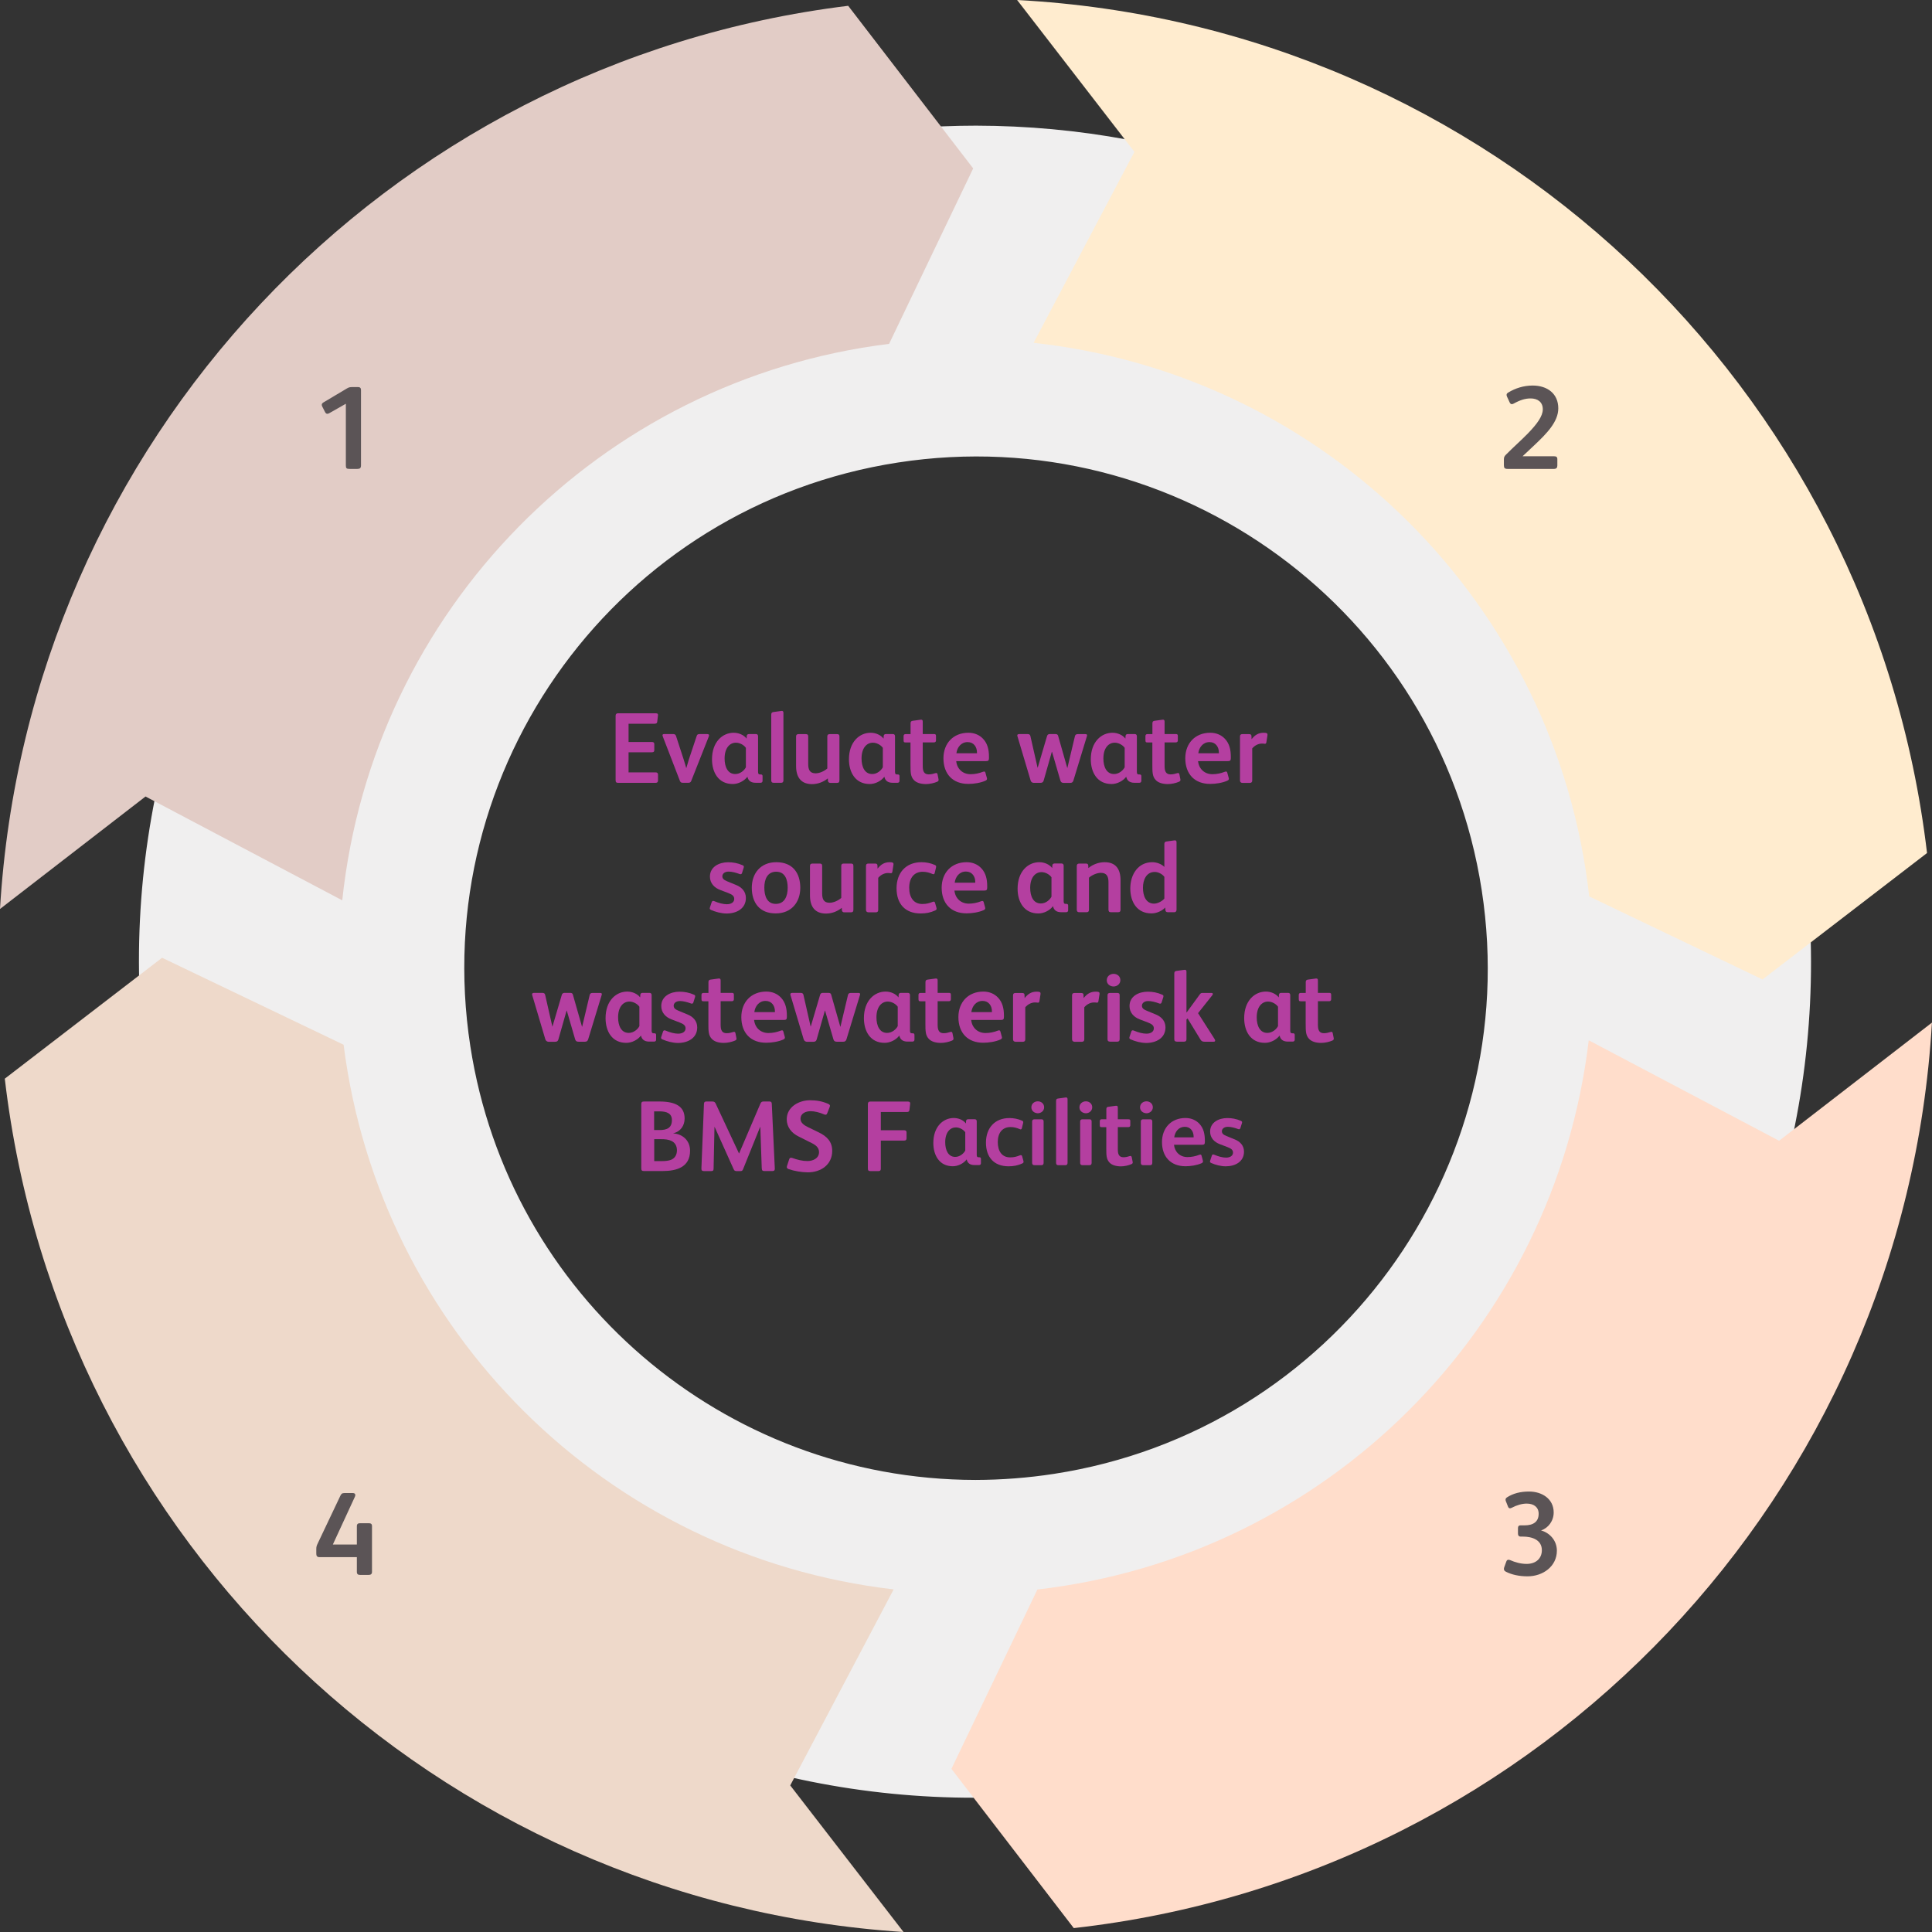 <?xml version="1.0" encoding="utf-8"?>
<!-- Generator: Adobe Illustrator 25.3.1, SVG Export Plug-In . SVG Version: 6.00 Build 0)  -->
<svg version="1.1" id="Layer_1" xmlns="http://www.w3.org/2000/svg" xmlns:xlink="http://www.w3.org/1999/xlink" x="0px" y="0px"
	 width="326.73px" height="326.73px" viewBox="0 0 326.73 326.73" enable-background="new 0 0 326.73 326.73" xml:space="preserve">
<rect x="0" y="0" width="326.73" height="326.73" fill="#333333" stroke="none"/>
<g>
	<defs>
		<path id="SVGID_1_" d="M143.33,22.93C66.17,34.83,13.27,107.04,25.17,184.2l0,0c11.91,77.16,84.11,130.06,161.27,118.15l0,0
			c77.16-11.91,130.06-84.11,118.16-161.27l0,0C293.96,72.21,234.74,21.36,165.06,21.25l0,0C157.79,21.26,150.52,21.81,143.33,22.93
			 M79.54,176.93c-7.29-47.23,25.09-91.43,72.32-98.71l0,0c47.23-7.29,91.43,25.09,98.72,72.32c0,0,0,0,0,0l0,0
			c7.29,47.23-25.09,91.43-72.32,98.71c0,0,0,0,0,0l0,0c-4.4,0.68-8.85,1.02-13.3,1.03l0,0C122.3,250.22,86.04,219.09,79.54,176.93"
			/>
	</defs>
	<clipPath id="SVGID_2_">
		<use xlink:href="#SVGID_1_"  overflow="visible"/>
	</clipPath>
	<path id="Path_3244" clip-path="url(#SVGID_2_)" fill="#F0EFEF" d="M13.27,11.02H316.5v303.24H13.27V11.02z"/>
</g>
<g>
	<defs>
		<path id="SVGID_3_" d="M0,153.72l24.61-19.02l33.27,17.56c5.2-49.05,43.53-88.05,92.48-94.11l0,0l14.22-29.67L143.44,0.98
			C65.03,10.61,4.69,74.86,0,153.72"/>
	</defs>
	<clipPath id="SVGID_4_">
		<use xlink:href="#SVGID_3_"  overflow="visible"/>
	</clipPath>
	<path id="Path_3246" clip-path="url(#SVGID_4_)" fill="#E2CCC6" d="M0,0.98h164.58v152.75H0V0.98z"/>
</g>
<g>
	<defs>
		<path id="SVGID_5_" d="M191.85,25.68l-17.05,32.3c49.37,5.37,88.41,44.27,93.96,93.62l0,0l29.31,14.04l27.82-21.38
			C316.55,65.13,251.58,4.22,172.01,0l0,0L191.85,25.68z"/>
	</defs>
	<clipPath id="SVGID_6_">
		<use xlink:href="#SVGID_5_"  overflow="visible"/>
	</clipPath>
	<path id="Path_3248" clip-path="url(#SVGID_6_)" fill="#FFECCF" d="M172.01,0h153.88v165.65H172.01V0z"/>
</g>
<g>
	<defs>
		<path id="SVGID_7_" d="M0.81,182.42c9.19,78.49,73.13,139.2,151.99,144.31l0,0l-19.16-24.79l17.49-33.15
			c-48.51-5.64-86.9-43.66-93.02-92.11l0,0l-30.7-14.71L0.81,182.42z"/>
	</defs>
	<clipPath id="SVGID_8_">
		<use xlink:href="#SVGID_7_"  overflow="visible"/>
	</clipPath>
	<path id="Path_3250" clip-path="url(#SVGID_8_)" fill="#EED9CA" d="M0.81,161.97H152.8v164.76H0.81V161.97z"/>
</g>
<g>
	<defs>
		<path id="SVGID_9_" d="M300.87,192.92l-32.19-16.99c-5.81,48.82-44.4,87.26-93.24,92.88l0,0l-14.54,30.33l20.69,26.93
			c79.21-8.9,140.49-73.56,145.13-153.13l0,0L300.87,192.92z"/>
	</defs>
	<clipPath id="SVGID_10_">
		<use xlink:href="#SVGID_9_"  overflow="visible"/>
	</clipPath>
	<path id="Path_3252" clip-path="url(#SVGID_10_)" fill="#FFDDCB" d="M160.9,172.94h165.83v153.13H160.9V172.94z"/>
</g>
<g enable-background="new    ">
	<path fill="#B43FA0" d="M104.11,131.93v-10.88c0-0.27,0.12-0.42,0.39-0.42h6.41c0.34,0,0.39,0.15,0.36,0.39l-0.12,1.02
		c-0.03,0.31-0.22,0.36-0.58,0.36h-4.27v3.08h3.94c0.32,0,0.41,0.14,0.41,0.37v1c0,0.24-0.08,0.37-0.41,0.37h-3.94v3.4h4.56
		c0.29,0,0.42,0.12,0.42,0.39v0.97c0,0.27-0.12,0.41-0.41,0.41h-6.31C104.23,132.39,104.11,132.3,104.11,131.93z"/>
	<path fill="#B43FA0" d="M114.99,132.08l-2.92-7.58c-0.08-0.22-0.02-0.36,0.27-0.36h1.5c0.29,0,0.42,0.12,0.49,0.34l1.29,3.96
		c0.17,0.51,0.32,1.07,0.43,1.44h0.02c0.09-0.32,0.26-0.92,0.41-1.39l1.33-3.99c0.08-0.29,0.22-0.36,0.53-0.36h1.22
		c0.34,0,0.41,0.14,0.31,0.41l-2.97,7.51c-0.1,0.25-0.24,0.32-0.49,0.32h-0.88C115.25,132.39,115.08,132.32,114.99,132.08z"/>
	<path fill="#B43FA0" d="M120.41,128.41c0-2.94,1.77-4.49,3.67-4.49c0.9,0,1.75,0.41,2.18,0.99l0.03-0.46
		c0.02-0.19,0.15-0.31,0.36-0.31h1.19c0.22,0,0.36,0.12,0.36,0.37v6c0,0.31,0.07,0.46,0.31,0.46h0.14c0.2,0,0.31,0.07,0.31,0.29v0.8
		c0,0.2-0.14,0.32-0.34,0.32h-0.82c-0.88,0-1.27-0.42-1.39-1h-0.03c-0.51,0.68-1.5,1.21-2.46,1.21
		C121.5,132.59,120.41,130.62,120.41,128.41z M126.14,129.75v-3.28c-0.34-0.49-1.04-0.87-1.68-0.87c-1.04,0-1.92,0.88-1.92,2.67
		c0,1.43,0.54,2.63,1.8,2.63C125.17,130.91,125.89,130.28,126.14,129.75z"/>
	<path fill="#B43FA0" d="M130.43,131.98v-11.1c0-0.27,0.07-0.42,0.34-0.46l1.38-0.19c0.19-0.02,0.34,0.03,0.34,0.31v11.42
		c0,0.29-0.14,0.42-0.37,0.42h-1.29C130.58,132.39,130.43,132.27,130.43,131.98z"/>
	<path fill="#B43FA0" d="M134.63,129.55v-5.01c0-0.29,0.17-0.39,0.44-0.39h1.19c0.27,0,0.42,0.08,0.42,0.39v4.66
		c0,0.93,0.24,1.58,1.26,1.58c0.65,0,1.46-0.36,1.97-0.82v-5.42c0-0.29,0.15-0.39,0.42-0.39h1.21c0.27,0,0.42,0.08,0.42,0.39v7.38
		c0,0.36-0.1,0.48-0.44,0.48h-1.09c-0.22,0-0.39-0.12-0.41-0.34l-0.02-0.42c-0.78,0.63-1.72,0.97-2.7,0.97
		C135.41,132.59,134.63,131.38,134.63,129.55z"/>
	<path fill="#B43FA0" d="M143.57,128.41c0-2.94,1.77-4.49,3.67-4.49c0.9,0,1.75,0.41,2.18,0.99l0.03-0.46
		c0.02-0.19,0.15-0.31,0.36-0.31H151c0.22,0,0.36,0.12,0.36,0.37v6c0,0.31,0.07,0.46,0.31,0.46h0.14c0.2,0,0.31,0.07,0.31,0.29v0.8
		c0,0.2-0.14,0.32-0.34,0.32h-0.82c-0.88,0-1.27-0.42-1.39-1h-0.03c-0.51,0.68-1.5,1.21-2.46,1.21
		C144.66,132.59,143.57,130.62,143.57,128.41z M149.3,129.75v-3.28c-0.34-0.49-1.04-0.87-1.68-0.87c-1.04,0-1.92,0.88-1.92,2.67
		c0,1.43,0.54,2.63,1.8,2.63C148.33,130.91,149.04,130.28,149.3,129.75z"/>
	<path fill="#B43FA0" d="M154.52,131.88c-0.53-0.59-0.54-1.29-0.54-2.53v-3.79h-0.8c-0.32,0-0.37-0.07-0.37-0.42v-0.65
		c0-0.2,0.1-0.34,0.31-0.34h0.87v-1.79c0-0.27,0.07-0.42,0.34-0.46l1.38-0.19c0.19-0.02,0.34,0.03,0.34,0.31v2.12h1.92
		c0.2,0,0.32,0.07,0.32,0.29v0.8c0,0.2-0.14,0.32-0.34,0.32h-1.9v3.89c0,0.51,0.03,0.88,0.22,1.16c0.15,0.22,0.39,0.36,0.8,0.36
		c0.42,0,0.78-0.1,1.09-0.2c0.17-0.05,0.34-0.07,0.39,0.17l0.17,0.85c0.05,0.22-0.03,0.34-0.24,0.43c-0.53,0.22-1.22,0.39-1.9,0.39
		C155.69,132.59,154.94,132.37,154.52,131.88z"/>
	<path fill="#B43FA0" d="M159.55,128.24c0-2.55,1.68-4.32,4.22-4.32c1.04,0,1.89,0.39,2.48,1.02c0.78,0.82,1,1.89,1,3.04v0.25
		c0,0.41-0.14,0.49-0.56,0.49h-4.98c0.14,1.31,1.09,2.21,2.43,2.21c0.71,0,1.43-0.15,2.09-0.41c0.27-0.1,0.37-0.03,0.42,0.15
		l0.24,0.87c0.07,0.22,0.03,0.37-0.24,0.49c-0.83,0.37-1.97,0.54-2.86,0.54C161.13,132.59,159.55,130.89,159.55,128.24z
		 M165.22,127.39v-0.14c0-0.92-0.54-1.75-1.58-1.75c-1.1,0-1.77,0.88-1.9,1.89H165.22z"/>
	<path fill="#B43FA0" d="M174.29,131.98l-2.23-7.48c-0.07-0.22,0.02-0.36,0.32-0.36h1.39c0.32,0,0.42,0.12,0.48,0.32l1.22,5.37h0.02
		l1.58-5.35c0.07-0.25,0.24-0.34,0.46-0.34h0.95c0.25,0,0.41,0.08,0.46,0.29l1.55,5.44h0.02l1.27-5.35
		c0.05-0.24,0.19-0.37,0.49-0.37h1.29c0.24,0,0.34,0.1,0.25,0.36l-2.28,7.48c-0.08,0.25-0.22,0.41-0.53,0.41h-1.12
		c-0.34,0-0.48-0.15-0.56-0.42l-1.41-4.84h-0.03L176.5,132c-0.08,0.27-0.24,0.39-0.54,0.39h-1.14
		C174.54,132.39,174.35,132.22,174.29,131.98z"/>
	<path fill="#B43FA0" d="M184.47,128.41c0-2.94,1.77-4.49,3.67-4.49c0.9,0,1.75,0.41,2.18,0.99l0.03-0.46
		c0.02-0.19,0.15-0.31,0.36-0.31h1.19c0.22,0,0.36,0.12,0.36,0.37v6c0,0.31,0.07,0.46,0.31,0.46h0.14c0.2,0,0.31,0.07,0.31,0.29v0.8
		c0,0.2-0.14,0.32-0.34,0.32h-0.82c-0.88,0-1.27-0.42-1.39-1h-0.03c-0.51,0.68-1.5,1.21-2.46,1.21
		C185.56,132.59,184.47,130.62,184.47,128.41z M190.2,129.75v-3.28c-0.34-0.49-1.04-0.87-1.68-0.87c-1.04,0-1.92,0.88-1.92,2.67
		c0,1.43,0.54,2.63,1.8,2.63C189.23,130.91,189.94,130.28,190.2,129.75z"/>
	<path fill="#B43FA0" d="M195.42,131.88c-0.53-0.59-0.54-1.29-0.54-2.53v-3.79h-0.8c-0.32,0-0.37-0.07-0.37-0.42v-0.65
		c0-0.2,0.1-0.34,0.31-0.34h0.87v-1.79c0-0.27,0.07-0.42,0.34-0.46l1.38-0.19c0.19-0.02,0.34,0.03,0.34,0.31v2.12h1.92
		c0.2,0,0.32,0.07,0.32,0.29v0.8c0,0.2-0.14,0.32-0.34,0.32h-1.9v3.89c0,0.51,0.03,0.88,0.22,1.16c0.15,0.22,0.39,0.36,0.8,0.36
		c0.42,0,0.78-0.1,1.09-0.2c0.17-0.05,0.34-0.07,0.39,0.17l0.17,0.85c0.05,0.22-0.03,0.34-0.24,0.43c-0.53,0.22-1.22,0.39-1.9,0.39
		C196.59,132.59,195.84,132.37,195.42,131.88z"/>
	<path fill="#B43FA0" d="M200.45,128.24c0-2.55,1.68-4.32,4.22-4.32c1.04,0,1.89,0.39,2.48,1.02c0.78,0.82,1,1.89,1,3.04v0.25
		c0,0.41-0.14,0.49-0.56,0.49h-4.98c0.14,1.31,1.09,2.21,2.43,2.21c0.71,0,1.43-0.15,2.09-0.41c0.27-0.1,0.37-0.03,0.42,0.15
		l0.24,0.87c0.07,0.22,0.03,0.37-0.24,0.49c-0.83,0.37-1.97,0.54-2.86,0.54C202.03,132.59,200.45,130.89,200.45,128.24z
		 M206.13,127.39v-0.14c0-0.92-0.54-1.75-1.58-1.75c-1.1,0-1.77,0.88-1.9,1.89H206.13z"/>
	<path fill="#B43FA0" d="M209.7,131.96v-7.39c0-0.34,0.17-0.42,0.43-0.42h1.09c0.27,0,0.42,0.08,0.42,0.32l0.02,0.54
		c0.53-0.66,1.1-1.09,2.06-1.09c0.24,0,0.48,0.03,0.56,0.12c0.07,0.07,0.08,0.15,0.07,0.29l-0.19,1.21
		c-0.03,0.22-0.15,0.27-0.34,0.24c-0.1-0.02-0.22-0.03-0.42-0.03c-0.58,0-1.21,0.31-1.63,0.82v5.41c0,0.27-0.12,0.42-0.41,0.42
		h-1.24C209.83,132.39,209.7,132.25,209.7,131.96z"/>
</g>
<g enable-background="new    ">
	<path fill="#B43FA0" d="M120.24,153.88c-0.19-0.08-0.25-0.2-0.19-0.39l0.31-0.93c0.07-0.2,0.2-0.25,0.41-0.17
		c0.8,0.34,1.55,0.53,2.14,0.53c0.75,0,1.26-0.34,1.26-0.9c0-0.48-0.32-0.73-1.02-1l-1.34-0.51c-0.97-0.36-1.75-1.11-1.75-2.26
		c0-1.67,1.56-2.43,3.08-2.43c0.82,0,1.63,0.14,2.46,0.51c0.22,0.1,0.22,0.2,0.17,0.41l-0.29,0.92c-0.07,0.2-0.24,0.22-0.41,0.15
		c-0.58-0.22-1.29-0.41-1.84-0.41c-0.71,0-1.07,0.39-1.07,0.78c0,0.37,0.19,0.61,0.83,0.87l1.53,0.63c0.9,0.37,1.62,1.07,1.62,2.18
		c0,1.79-1.55,2.63-3.28,2.63C121.97,154.48,121,154.22,120.24,153.88z"/>
	<path fill="#B43FA0" d="M127.14,150.13c0-2.45,1.5-4.32,4.15-4.32c2.77,0,4.05,1.84,4.05,4.33c0,2.45-1.5,4.33-4.15,4.33
		C128.42,154.48,127.14,152.61,127.14,150.13z M133.21,150.14c0-1.39-0.44-2.72-1.94-2.72c-1.51,0-2.01,1.31-2.01,2.67
		c0,1.39,0.42,2.77,1.94,2.77C132.7,152.86,133.21,151.54,133.21,150.14z"/>
	<path fill="#B43FA0" d="M136.98,151.44v-5.01c0-0.29,0.17-0.39,0.44-0.39h1.19c0.27,0,0.43,0.08,0.43,0.39v4.66
		c0,0.93,0.24,1.58,1.26,1.58c0.65,0,1.46-0.36,1.97-0.82v-5.42c0-0.29,0.15-0.39,0.42-0.39h1.21c0.27,0,0.42,0.08,0.42,0.39v7.38
		c0,0.36-0.1,0.48-0.44,0.48h-1.09c-0.22,0-0.39-0.12-0.41-0.34l-0.02-0.42c-0.78,0.63-1.72,0.97-2.7,0.97
		C137.77,154.48,136.98,153.27,136.98,151.44z"/>
	<path fill="#B43FA0" d="M146.45,153.85v-7.39c0-0.34,0.17-0.42,0.43-0.42h1.09c0.27,0,0.42,0.08,0.42,0.32l0.02,0.54
		c0.53-0.66,1.1-1.09,2.06-1.09c0.24,0,0.48,0.03,0.56,0.12c0.07,0.07,0.08,0.15,0.07,0.29l-0.19,1.21
		c-0.03,0.22-0.15,0.27-0.34,0.24c-0.1-0.02-0.22-0.03-0.42-0.03c-0.58,0-1.21,0.31-1.63,0.82v5.41c0,0.27-0.12,0.42-0.41,0.42
		h-1.24C146.59,154.27,146.45,154.14,146.45,153.85z"/>
	<path fill="#B43FA0" d="M151.62,150.23c0-2.63,1.58-4.42,4.22-4.42c0.76,0,1.56,0.15,2.28,0.48c0.22,0.1,0.22,0.22,0.17,0.44
		l-0.22,0.92c-0.05,0.19-0.17,0.25-0.39,0.15c-0.49-0.22-1.04-0.37-1.63-0.37c-1.46,0-2.29,1.04-2.29,2.7
		c0,1.63,0.75,2.75,2.21,2.75c0.73,0,1.19-0.14,1.78-0.37c0.19-0.07,0.32-0.03,0.37,0.14l0.24,0.83c0.07,0.25,0.05,0.37-0.2,0.49
		c-0.82,0.37-1.56,0.51-2.46,0.51C153.07,154.48,151.62,152.85,151.62,150.23z"/>
	<path fill="#B43FA0" d="M159.25,150.13c0-2.55,1.68-4.32,4.22-4.32c1.04,0,1.89,0.39,2.48,1.02c0.78,0.82,1,1.89,1,3.04v0.25
		c0,0.41-0.14,0.49-0.56,0.49h-4.98c0.14,1.31,1.09,2.21,2.43,2.21c0.71,0,1.43-0.15,2.09-0.41c0.27-0.1,0.37-0.03,0.42,0.15
		l0.24,0.87c0.07,0.22,0.03,0.37-0.24,0.49c-0.83,0.37-1.97,0.54-2.86,0.54C160.83,154.48,159.25,152.78,159.25,150.13z
		 M164.93,149.28v-0.14c0-0.92-0.54-1.75-1.58-1.75c-1.1,0-1.77,0.88-1.9,1.89H164.93z"/>
	<path fill="#B43FA0" d="M172.09,150.3c0-2.94,1.77-4.49,3.67-4.49c0.9,0,1.75,0.41,2.18,0.99l0.03-0.46
		c0.02-0.19,0.15-0.31,0.36-0.31h1.19c0.22,0,0.36,0.12,0.36,0.37v6c0,0.31,0.07,0.46,0.31,0.46h0.14c0.2,0,0.31,0.07,0.31,0.29v0.8
		c0,0.2-0.14,0.32-0.34,0.32h-0.82c-0.88,0-1.27-0.42-1.39-1h-0.03c-0.51,0.68-1.5,1.21-2.46,1.21
		C173.18,154.48,172.09,152.51,172.09,150.3z M177.82,151.64v-3.28c-0.34-0.49-1.04-0.87-1.68-0.87c-1.04,0-1.92,0.88-1.92,2.67
		c0,1.43,0.54,2.63,1.8,2.63C176.85,152.8,177.56,152.17,177.82,151.64z"/>
	<path fill="#B43FA0" d="M182.1,153.87v-7.41c0-0.27,0.12-0.42,0.43-0.42h1.1c0.24,0,0.39,0.07,0.41,0.32l0.02,0.44
		c0.78-0.63,1.77-0.99,2.75-0.99c1.9,0,2.69,1.19,2.69,3.04v4.98c0,0.29-0.1,0.44-0.41,0.44h-1.22c-0.31,0-0.41-0.15-0.41-0.44
		v-4.62c0-0.93-0.25-1.6-1.29-1.6c-0.66,0-1.48,0.36-2.01,0.82v5.42c0,0.29-0.12,0.42-0.41,0.42h-1.24
		C182.25,154.27,182.1,154.14,182.1,153.87z"/>
	<path fill="#B43FA0" d="M191.15,150.25c0-2.38,1.33-4.44,3.72-4.44c0.76,0,1.56,0.31,2.04,0.8v-3.84c0-0.27,0.07-0.42,0.34-0.46
		l1.38-0.19c0.19-0.02,0.34,0.03,0.34,0.31v11.42c0,0.29-0.17,0.42-0.37,0.42h-1.1c-0.27,0-0.39-0.14-0.41-0.34l-0.03-0.46
		c-0.48,0.54-1.43,1-2.31,1C192.27,154.48,191.15,152.52,191.15,150.25z M196.91,151.96v-3.67c-0.34-0.46-0.99-0.83-1.63-0.83
		c-1.38,0-1.99,1.28-1.99,2.67s0.51,2.69,1.89,2.69C195.8,152.81,196.57,152.39,196.91,151.96z"/>
</g>
<g enable-background="new    ">
	<path fill="#B43FA0" d="M92.22,175.75L90,168.27c-0.07-0.22,0.02-0.36,0.32-0.36h1.39c0.32,0,0.42,0.12,0.48,0.32l1.22,5.37h0.02
		l1.58-5.35c0.07-0.25,0.24-0.34,0.46-0.34h0.95c0.25,0,0.41,0.08,0.46,0.29l1.55,5.44h0.02l1.27-5.35
		c0.05-0.24,0.19-0.37,0.49-0.37h1.29c0.24,0,0.34,0.1,0.25,0.36l-2.28,7.48c-0.08,0.25-0.22,0.41-0.53,0.41h-1.12
		c-0.34,0-0.48-0.15-0.56-0.42l-1.41-4.84h-0.03l-1.39,4.88c-0.08,0.27-0.24,0.39-0.54,0.39h-1.14
		C92.48,176.16,92.29,175.99,92.22,175.75z"/>
	<path fill="#B43FA0" d="M102.41,172.18c0-2.94,1.77-4.49,3.67-4.49c0.9,0,1.75,0.41,2.18,0.99l0.03-0.46
		c0.02-0.19,0.15-0.31,0.36-0.31h1.19c0.22,0,0.36,0.12,0.36,0.37v6c0,0.31,0.07,0.46,0.31,0.46h0.14c0.2,0,0.31,0.07,0.31,0.29v0.8
		c0,0.2-0.14,0.32-0.34,0.32h-0.82c-0.88,0-1.27-0.42-1.39-1h-0.03c-0.51,0.68-1.5,1.21-2.46,1.21
		C103.49,176.37,102.41,174.39,102.41,172.18z M108.13,173.53v-3.28c-0.34-0.49-1.04-0.87-1.68-0.87c-1.04,0-1.92,0.88-1.92,2.67
		c0,1.43,0.54,2.63,1.8,2.63C107.17,174.68,107.88,174.05,108.13,173.53z"/>
	<path fill="#B43FA0" d="M112.01,175.77c-0.19-0.08-0.26-0.2-0.19-0.39l0.31-0.93c0.07-0.2,0.2-0.25,0.41-0.17
		c0.8,0.34,1.55,0.53,2.14,0.53c0.75,0,1.26-0.34,1.26-0.9c0-0.48-0.32-0.73-1.02-1l-1.34-0.51c-0.97-0.36-1.75-1.11-1.75-2.26
		c0-1.67,1.56-2.43,3.08-2.43c0.82,0,1.63,0.14,2.46,0.51c0.22,0.1,0.22,0.2,0.17,0.41l-0.29,0.92c-0.07,0.2-0.24,0.22-0.41,0.15
		c-0.58-0.22-1.29-0.41-1.84-0.41c-0.71,0-1.07,0.39-1.07,0.78c0,0.37,0.19,0.61,0.83,0.87l1.53,0.63c0.9,0.37,1.62,1.07,1.62,2.18
		c0,1.79-1.55,2.63-3.28,2.63C113.74,176.37,112.78,176.11,112.01,175.77z"/>
	<path fill="#B43FA0" d="M120.34,175.65c-0.53-0.59-0.54-1.29-0.54-2.53v-3.79H119c-0.32,0-0.37-0.07-0.37-0.42v-0.65
		c0-0.2,0.1-0.34,0.31-0.34h0.87v-1.79c0-0.27,0.07-0.42,0.34-0.46l1.38-0.19c0.19-0.02,0.34,0.03,0.34,0.31v2.12h1.92
		c0.2,0,0.32,0.07,0.32,0.29v0.8c0,0.2-0.14,0.32-0.34,0.32h-1.9v3.89c0,0.51,0.03,0.88,0.22,1.16c0.15,0.22,0.39,0.36,0.8,0.36
		c0.42,0,0.78-0.1,1.09-0.2c0.17-0.05,0.34-0.07,0.39,0.17l0.17,0.85c0.05,0.22-0.03,0.34-0.24,0.43c-0.53,0.22-1.22,0.39-1.9,0.39
		C121.51,176.37,120.77,176.14,120.34,175.65z"/>
	<path fill="#B43FA0" d="M125.37,172.01c0-2.55,1.68-4.32,4.22-4.32c1.04,0,1.89,0.39,2.48,1.02c0.78,0.82,1,1.89,1,3.04v0.25
		c0,0.41-0.14,0.49-0.56,0.49h-4.98c0.14,1.31,1.09,2.21,2.43,2.21c0.71,0,1.43-0.15,2.09-0.41c0.27-0.1,0.37-0.03,0.42,0.15
		l0.24,0.87c0.07,0.22,0.03,0.37-0.24,0.49c-0.83,0.37-1.97,0.54-2.86,0.54C126.95,176.37,125.37,174.67,125.37,172.01z
		 M131.05,171.16v-0.14c0-0.92-0.54-1.75-1.58-1.75c-1.1,0-1.77,0.88-1.9,1.89H131.05z"/>
	<path fill="#B43FA0" d="M135.91,175.75l-2.23-7.48c-0.07-0.22,0.02-0.36,0.32-0.36h1.39c0.32,0,0.42,0.12,0.48,0.32l1.22,5.37h0.02
		l1.58-5.35c0.07-0.25,0.24-0.34,0.46-0.34h0.95c0.25,0,0.41,0.08,0.46,0.29l1.55,5.44h0.02l1.27-5.35
		c0.05-0.24,0.19-0.37,0.49-0.37h1.29c0.24,0,0.34,0.1,0.25,0.36l-2.28,7.48c-0.08,0.25-0.22,0.41-0.53,0.41h-1.12
		c-0.34,0-0.48-0.15-0.56-0.42l-1.41-4.84h-0.03l-1.39,4.88c-0.08,0.27-0.24,0.39-0.54,0.39h-1.14
		C136.17,176.16,135.98,175.99,135.91,175.75z"/>
	<path fill="#B43FA0" d="M146.1,172.18c0-2.94,1.77-4.49,3.67-4.49c0.9,0,1.75,0.41,2.18,0.99l0.03-0.46
		c0.02-0.19,0.15-0.31,0.36-0.31h1.19c0.22,0,0.36,0.12,0.36,0.37v6c0,0.31,0.07,0.46,0.31,0.46h0.14c0.2,0,0.31,0.07,0.31,0.29v0.8
		c0,0.2-0.14,0.32-0.34,0.32h-0.82c-0.88,0-1.27-0.42-1.39-1h-0.03c-0.51,0.68-1.5,1.21-2.46,1.21
		C147.18,176.37,146.1,174.39,146.1,172.18z M151.82,173.53v-3.28c-0.34-0.49-1.04-0.87-1.68-0.87c-1.04,0-1.92,0.88-1.92,2.67
		c0,1.43,0.54,2.63,1.8,2.63C150.86,174.68,151.57,174.05,151.82,173.53z"/>
	<path fill="#B43FA0" d="M157.04,175.65c-0.53-0.59-0.54-1.29-0.54-2.53v-3.79h-0.8c-0.32,0-0.37-0.07-0.37-0.42v-0.65
		c0-0.2,0.1-0.34,0.31-0.34h0.87v-1.79c0-0.27,0.07-0.42,0.34-0.46l1.38-0.19c0.19-0.02,0.34,0.03,0.34,0.31v2.12h1.92
		c0.2,0,0.32,0.07,0.32,0.29v0.8c0,0.2-0.14,0.32-0.34,0.32h-1.9v3.89c0,0.51,0.03,0.88,0.22,1.16c0.15,0.22,0.39,0.36,0.8,0.36
		c0.42,0,0.78-0.1,1.09-0.2c0.17-0.05,0.34-0.07,0.39,0.17l0.17,0.85c0.05,0.22-0.03,0.34-0.24,0.43c-0.53,0.22-1.22,0.39-1.9,0.39
		C158.22,176.37,157.47,176.14,157.04,175.65z"/>
	<path fill="#B43FA0" d="M162.08,172.01c0-2.55,1.68-4.32,4.22-4.32c1.04,0,1.89,0.39,2.48,1.02c0.78,0.82,1,1.89,1,3.04v0.25
		c0,0.41-0.14,0.49-0.56,0.49h-4.98c0.14,1.31,1.09,2.21,2.43,2.21c0.71,0,1.43-0.15,2.09-0.41c0.27-0.1,0.37-0.03,0.42,0.15
		l0.24,0.87c0.07,0.22,0.03,0.37-0.24,0.49c-0.83,0.37-1.97,0.54-2.86,0.54C163.66,176.37,162.08,174.67,162.08,172.01z
		 M167.75,171.16v-0.14c0-0.92-0.54-1.75-1.58-1.75c-1.1,0-1.77,0.88-1.9,1.89H167.75z"/>
	<path fill="#B43FA0" d="M171.32,175.74v-7.39c0-0.34,0.17-0.42,0.43-0.42h1.09c0.27,0,0.42,0.08,0.42,0.32l0.02,0.54
		c0.53-0.66,1.1-1.09,2.06-1.09c0.24,0,0.48,0.03,0.56,0.12c0.07,0.07,0.08,0.15,0.07,0.29l-0.19,1.21
		c-0.03,0.22-0.15,0.27-0.34,0.24c-0.1-0.02-0.22-0.03-0.42-0.03c-0.58,0-1.21,0.31-1.63,0.82v5.41c0,0.27-0.12,0.42-0.41,0.42
		h-1.24C171.46,176.16,171.32,176.03,171.32,175.74z"/>
	<path fill="#B43FA0" d="M181.3,175.74v-7.39c0-0.34,0.17-0.42,0.43-0.42h1.09c0.27,0,0.42,0.08,0.42,0.32l0.02,0.54
		c0.53-0.66,1.1-1.09,2.06-1.09c0.24,0,0.48,0.03,0.56,0.12c0.07,0.07,0.08,0.15,0.07,0.29l-0.19,1.21
		c-0.03,0.22-0.15,0.27-0.34,0.24c-0.1-0.02-0.22-0.03-0.42-0.03c-0.58,0-1.21,0.31-1.63,0.82v5.41c0,0.27-0.12,0.42-0.41,0.42
		h-1.24C181.44,176.16,181.3,176.03,181.3,175.74z"/>
	<path fill="#B43FA0" d="M187.17,165.78c0-0.68,0.56-1.09,1.16-1.09c0.58,0,1.14,0.39,1.14,1.07c0,0.66-0.58,1.07-1.14,1.07
		C187.76,166.83,187.17,166.46,187.17,165.78z M187.3,175.74v-7.43c0-0.29,0.17-0.39,0.44-0.39h1.19c0.27,0,0.42,0.08,0.42,0.39
		v7.43c0,0.31-0.14,0.42-0.42,0.42h-1.19C187.44,176.16,187.3,176.04,187.3,175.74z"/>
	<path fill="#B43FA0" d="M191.2,175.77c-0.19-0.08-0.25-0.2-0.19-0.39l0.31-0.93c0.07-0.2,0.2-0.25,0.41-0.17
		c0.8,0.34,1.55,0.53,2.14,0.53c0.75,0,1.26-0.34,1.26-0.9c0-0.48-0.32-0.73-1.02-1l-1.34-0.51c-0.97-0.36-1.75-1.11-1.75-2.26
		c0-1.67,1.56-2.43,3.08-2.43c0.82,0,1.63,0.14,2.46,0.51c0.22,0.1,0.22,0.2,0.17,0.41l-0.29,0.92c-0.07,0.2-0.24,0.22-0.41,0.15
		c-0.58-0.22-1.29-0.41-1.84-0.41c-0.71,0-1.07,0.39-1.07,0.78c0,0.37,0.19,0.61,0.83,0.87l1.53,0.63c0.9,0.37,1.62,1.07,1.62,2.18
		c0,1.79-1.55,2.63-3.28,2.63C192.93,176.37,191.96,176.11,191.2,175.77z"/>
	<path fill="#B43FA0" d="M198.59,175.74v-11.08c0-0.27,0.07-0.42,0.34-0.46l1.38-0.19c0.19-0.02,0.34,0.03,0.34,0.31v6.9h0.03
		l2.23-3.06c0.14-0.19,0.24-0.24,0.46-0.24h1.5c0.25,0,0.31,0.17,0.17,0.36l-2.43,3.06l2.79,4.37c0.17,0.27,0.12,0.46-0.15,0.46
		h-1.55c-0.31,0-0.51-0.08-0.68-0.36l-2.18-3.57l-0.19,0.17v3.33c0,0.31-0.14,0.42-0.42,0.42h-1.19
		C198.73,176.16,198.59,176.04,198.59,175.74z"/>
	<path fill="#B43FA0" d="M210.41,172.18c0-2.94,1.77-4.49,3.67-4.49c0.9,0,1.75,0.41,2.18,0.99l0.03-0.46
		c0.02-0.19,0.15-0.31,0.36-0.31h1.19c0.22,0,0.36,0.12,0.36,0.37v6c0,0.31,0.07,0.46,0.31,0.46h0.14c0.2,0,0.31,0.07,0.31,0.29v0.8
		c0,0.2-0.14,0.32-0.34,0.32h-0.82c-0.88,0-1.27-0.42-1.39-1h-0.03c-0.51,0.68-1.5,1.21-2.46,1.21
		C211.49,176.37,210.41,174.39,210.41,172.18z M216.13,173.53v-3.28c-0.34-0.49-1.04-0.87-1.68-0.87c-1.04,0-1.92,0.88-1.92,2.67
		c0,1.43,0.54,2.63,1.8,2.63C215.16,174.68,215.88,174.05,216.13,173.53z"/>
	<path fill="#B43FA0" d="M221.35,175.65c-0.53-0.59-0.54-1.29-0.54-2.53v-3.79h-0.8c-0.32,0-0.37-0.07-0.37-0.42v-0.65
		c0-0.2,0.1-0.34,0.31-0.34h0.87v-1.79c0-0.27,0.07-0.42,0.34-0.46l1.38-0.19c0.19-0.02,0.34,0.03,0.34,0.31v2.12h1.92
		c0.2,0,0.32,0.07,0.32,0.29v0.8c0,0.2-0.14,0.32-0.34,0.32h-1.9v3.89c0,0.51,0.03,0.88,0.22,1.16c0.15,0.22,0.39,0.36,0.8,0.36
		c0.42,0,0.78-0.1,1.09-0.2c0.17-0.05,0.34-0.07,0.39,0.17l0.17,0.85c0.05,0.22-0.03,0.34-0.24,0.43c-0.53,0.22-1.22,0.39-1.9,0.39
		C222.53,176.37,221.78,176.14,221.35,175.65z"/>
</g>
<g enable-background="new    ">
	<path fill="#B43FA0" d="M108.45,197.55v-10.83c0-0.36,0.15-0.44,0.51-0.44h2.55c2.74,0,4.27,0.83,4.27,2.87
		c0,1.19-0.68,2.23-1.92,2.5v0.02c1.61,0.12,2.84,1.22,2.84,2.94c0,2.75-2.23,3.43-4.64,3.43h-3.16
		C108.54,198.05,108.45,197.91,108.45,197.55z M111.51,191.11c1.24,0,2.12-0.32,2.12-1.7c0-1.11-0.87-1.46-2.06-1.46h-0.95v3.16
		H111.51z M111.89,196.36c0.59,0,1.17-0.05,1.6-0.22c0.59-0.25,0.99-0.78,0.99-1.6c0-0.8-0.36-1.31-0.9-1.58
		c-0.53-0.26-1.1-0.31-1.82-0.31h-1.12v3.71H111.89z"/>
	<path fill="#B43FA0" d="M118.62,197.6l0.43-10.93c0.02-0.29,0.14-0.39,0.41-0.39h1c0.34,0,0.46,0.12,0.58,0.37l3.93,8.4h0.03
		l3.59-8.4c0.12-0.27,0.24-0.37,0.54-0.37h1c0.27,0,0.37,0.1,0.39,0.37l0.51,10.93c0.02,0.29-0.07,0.46-0.39,0.46h-1.38
		c-0.36,0-0.42-0.14-0.44-0.56l-0.24-6.9h-0.03l-2.89,7.16c-0.1,0.25-0.22,0.31-0.46,0.31h-0.6c-0.27,0-0.41-0.05-0.53-0.32
		l-3.21-7.14h-0.03l-0.15,7.04c0,0.37-0.15,0.42-0.46,0.42h-1.16C118.74,198.05,118.6,197.93,118.62,197.6z"/>
	<path fill="#B43FA0" d="M133.36,197.71c-0.31-0.12-0.34-0.29-0.26-0.54l0.36-1.11c0.09-0.29,0.27-0.32,0.56-0.22
		c0.8,0.29,1.68,0.51,2.53,0.51c0.92,0,1.96-0.44,1.96-1.51c0-0.78-0.58-1.21-1.24-1.53l-2.21-1.11c-1.21-0.59-2.01-1.6-2.01-2.92
		c0-2.07,2.04-3.21,3.93-3.21c1.12,0,2.06,0.17,3.04,0.59c0.32,0.14,0.41,0.27,0.29,0.56l-0.41,1.04c-0.1,0.29-0.29,0.31-0.56,0.19
		c-0.71-0.31-1.56-0.53-2.24-0.53c-0.8,0-1.72,0.34-1.72,1.29c0,0.7,0.65,1.1,1.21,1.38l1.89,0.92c1.34,0.65,2.26,1.55,2.26,3.11
		c0,2.36-1.92,3.64-4.13,3.64C135.58,198.25,134.38,198.06,133.36,197.71z"/>
	<path fill="#B43FA0" d="M146.77,197.59v-10.88c0-0.27,0.12-0.42,0.39-0.42h6.37c0.32,0,0.42,0.14,0.39,0.39l-0.12,1.02
		c-0.03,0.31-0.19,0.36-0.51,0.36h-4.33v3.08h3.93c0.32,0,0.42,0.14,0.42,0.37v0.97c0,0.29-0.12,0.41-0.41,0.41h-3.94v4.74
		c0,0.31-0.12,0.42-0.41,0.42h-1.33C146.89,198.05,146.77,197.96,146.77,197.59z"/>
</g>
<g enable-background="new    ">
	<path fill="#B43FA0" d="M157.84,193.3c0-2.77,1.66-4.23,3.46-4.23c0.85,0,1.65,0.38,2.05,0.93l0.03-0.43
		c0.02-0.18,0.14-0.29,0.34-0.29h1.12c0.21,0,0.34,0.11,0.34,0.35v5.65c0,0.29,0.06,0.43,0.29,0.43h0.13c0.19,0,0.29,0.06,0.29,0.27
		v0.75c0,0.19-0.13,0.3-0.32,0.3h-0.77c-0.83,0-1.2-0.4-1.31-0.94h-0.03c-0.48,0.64-1.41,1.14-2.32,1.14
		C158.87,197.24,157.84,195.38,157.84,193.3z M163.24,194.57v-3.09c-0.32-0.46-0.98-0.82-1.58-0.82c-0.98,0-1.81,0.83-1.81,2.51
		c0,1.34,0.51,2.48,1.7,2.48C162.32,195.65,163,195.06,163.24,194.57z"/>
	<path fill="#B43FA0" d="M166.74,193.24c0-2.48,1.49-4.16,3.97-4.16c0.72,0,1.47,0.14,2.15,0.45c0.21,0.1,0.21,0.21,0.16,0.42
		l-0.21,0.86c-0.05,0.18-0.16,0.24-0.37,0.14c-0.46-0.21-0.98-0.35-1.54-0.35c-1.38,0-2.16,0.98-2.16,2.54
		c0,1.54,0.7,2.59,2.08,2.59c0.69,0,1.12-0.13,1.68-0.35c0.18-0.06,0.3-0.03,0.35,0.13l0.22,0.79c0.06,0.24,0.05,0.35-0.19,0.46
		c-0.77,0.35-1.47,0.48-2.32,0.48C168.1,197.24,166.74,195.7,166.74,193.24z"/>
	<path fill="#B43FA0" d="M174.42,187.27c0-0.64,0.53-1.02,1.09-1.02c0.54,0,1.07,0.37,1.07,1.01c0,0.62-0.54,1.01-1.07,1.01
		C174.98,188.26,174.42,187.91,174.42,187.27z M174.55,196.65v-6.99c0-0.27,0.16-0.37,0.42-0.37h1.12c0.26,0,0.4,0.08,0.4,0.37v6.99
		c0,0.29-0.13,0.4-0.4,0.4h-1.12C174.68,197.05,174.55,196.93,174.55,196.65z"/>
	<path fill="#B43FA0" d="M178.6,196.66v-10.45c0-0.26,0.06-0.4,0.32-0.43l1.3-0.18c0.18-0.02,0.32,0.03,0.32,0.29v10.76
		c0,0.27-0.13,0.4-0.35,0.4h-1.22C178.74,197.05,178.6,196.93,178.6,196.66z"/>
	<path fill="#B43FA0" d="M182.55,187.27c0-0.64,0.53-1.02,1.09-1.02c0.54,0,1.07,0.37,1.07,1.01c0,0.62-0.54,1.01-1.07,1.01
		C183.11,188.26,182.55,187.91,182.55,187.27z M182.67,196.65v-6.99c0-0.27,0.16-0.37,0.42-0.37h1.12c0.26,0,0.4,0.08,0.4,0.37v6.99
		c0,0.29-0.13,0.4-0.4,0.4h-1.12C182.8,197.05,182.67,196.93,182.67,196.65z"/>
	<path fill="#B43FA0" d="M187.6,196.57c-0.5-0.56-0.51-1.22-0.51-2.38v-3.57h-0.75c-0.3,0-0.35-0.06-0.35-0.4v-0.61
		c0-0.19,0.1-0.32,0.29-0.32h0.82v-1.68c0-0.26,0.06-0.4,0.32-0.43l1.3-0.18c0.18-0.02,0.32,0.03,0.32,0.29v2h1.81
		c0.19,0,0.3,0.06,0.3,0.27v0.75c0,0.19-0.13,0.3-0.32,0.3h-1.79v3.67c0,0.48,0.03,0.83,0.21,1.09c0.14,0.21,0.37,0.34,0.75,0.34
		c0.4,0,0.74-0.1,1.02-0.19c0.16-0.05,0.32-0.06,0.37,0.16l0.16,0.8c0.05,0.21-0.03,0.32-0.22,0.4c-0.5,0.21-1.15,0.37-1.79,0.37
		C188.71,197.24,188,197.03,187.6,196.57z"/>
	<path fill="#B43FA0" d="M192.8,187.27c0-0.64,0.53-1.02,1.09-1.02c0.54,0,1.07,0.37,1.07,1.01c0,0.62-0.54,1.01-1.07,1.01
		C193.36,188.26,192.8,187.91,192.8,187.27z M192.93,196.65v-6.99c0-0.27,0.16-0.37,0.42-0.37h1.12c0.26,0,0.4,0.08,0.4,0.37v6.99
		c0,0.29-0.13,0.4-0.4,0.4h-1.12C193.06,197.05,192.93,196.93,192.93,196.65z"/>
	<path fill="#B43FA0" d="M196.51,193.14c0-2.4,1.58-4.07,3.97-4.07c0.98,0,1.78,0.37,2.34,0.96c0.74,0.77,0.94,1.78,0.94,2.87v0.24
		c0,0.38-0.13,0.46-0.53,0.46h-4.69c0.13,1.23,1.02,2.08,2.29,2.08c0.67,0,1.34-0.14,1.97-0.38c0.26-0.1,0.35-0.03,0.4,0.14
		l0.22,0.82c0.06,0.21,0.03,0.35-0.22,0.46c-0.78,0.35-1.86,0.51-2.69,0.51C198,197.24,196.51,195.64,196.51,193.14z M201.86,192.34
		v-0.13c0-0.86-0.51-1.65-1.49-1.65c-1.04,0-1.66,0.83-1.79,1.78H201.86z"/>
	<path fill="#B43FA0" d="M204.83,196.68c-0.18-0.08-0.24-0.19-0.18-0.37l0.29-0.88c0.06-0.19,0.19-0.24,0.38-0.16
		c0.75,0.32,1.46,0.5,2.02,0.5c0.7,0,1.18-0.32,1.18-0.85c0-0.45-0.3-0.69-0.96-0.94l-1.26-0.48c-0.91-0.34-1.65-1.04-1.65-2.13
		c0-1.57,1.47-2.29,2.9-2.29c0.77,0,1.54,0.13,2.32,0.48c0.21,0.1,0.21,0.19,0.16,0.38l-0.27,0.86c-0.06,0.19-0.22,0.21-0.38,0.14
		c-0.54-0.21-1.22-0.38-1.73-0.38c-0.67,0-1.01,0.37-1.01,0.74c0,0.35,0.18,0.58,0.78,0.82l1.44,0.59c0.85,0.35,1.52,1.01,1.52,2.05
		c0,1.68-1.46,2.48-3.09,2.48C206.47,197.24,205.55,197,204.83,196.68z"/>
</g>
<g enable-background="new    ">
	<path fill="#5B5456" d="M58.49,78.72V68.28l-2.78,1.58c-0.3,0.18-0.56,0.18-0.74-0.18l-0.48-0.94c-0.14-0.28-0.08-0.52,0.2-0.68
		l4-2.38c0.3-0.18,0.5-0.22,0.9-0.22h0.96c0.32,0,0.5,0.14,0.5,0.5V78.7c0,0.46-0.18,0.6-0.62,0.6h-1.3
		C58.61,79.3,58.49,79.2,58.49,78.72z"/>
</g>
<g enable-background="new    ">
	<path fill="#5B5456" d="M254.33,78.68v-0.96c0-0.4,0.08-0.56,0.36-0.84c1.24-1.26,2.62-2.46,3.74-3.62
		c1.52-1.58,2.48-2.88,2.48-4.04c0-1.24-0.88-1.84-2.06-1.84c-0.9,0-1.76,0.26-2.88,0.88c-0.26,0.14-0.5,0.14-0.66-0.2l-0.46-1
		c-0.12-0.28-0.1-0.5,0.22-0.68c1.18-0.72,2.6-1.18,4.12-1.18c2.48,0,4.34,1.36,4.34,3.86c0,2.28-1.98,4.28-4.06,6.24
		c-0.7,0.66-1.4,1.3-1.98,1.86h5.3c0.4,0,0.58,0.12,0.58,0.5v1.06c0,0.38-0.16,0.58-0.58,0.58h-7.84
		C254.47,79.3,254.33,79.14,254.33,78.68z"/>
</g>
<g enable-background="new    ">
	<path fill="#5B5456" d="M254.67,265.8c-0.28-0.14-0.42-0.36-0.28-0.76l0.36-0.98c0.1-0.3,0.36-0.34,0.64-0.22
		c0.82,0.36,1.78,0.64,2.78,0.64c1.6,0,2.58-0.94,2.58-2.32c0-1.8-1.74-2.3-3.2-2.3h-0.36c-0.38,0-0.48-0.24-0.48-0.54v-0.84
		c0-0.32,0.08-0.52,0.46-0.52h0.66c1.46,0,2.38-0.6,2.38-1.96c0-1.1-0.8-1.72-2.02-1.72c-0.8,0-1.68,0.26-2.52,0.7
		c-0.28,0.14-0.5,0.16-0.64-0.18l-0.38-0.96c-0.08-0.22-0.06-0.44,0.18-0.6c1.08-0.7,2.32-1,3.76-1c2.14,0,4.16,1.2,4.16,3.54
		c0,1.44-0.92,2.64-2.14,3.04c1.42,0.38,2.68,1.66,2.68,3.42c0,2.66-2.36,4.34-4.96,4.34C256.89,266.58,255.65,266.3,254.67,265.8z"
		/>
</g>
<g enable-background="new    ">
	<path fill="#5B5456" d="M60.35,265.82v-2.48h-6.3c-0.48,0-0.56-0.26-0.56-0.62v-0.74c0-0.36,0.04-0.56,0.26-1l3.78-7.96
		c0.16-0.36,0.3-0.52,0.7-0.52h1.44c0.42,0,0.5,0.3,0.34,0.64l-3.72,8.06h4.06v-3.1c0-0.4,0.22-0.5,0.56-0.5h1.44
		c0.36,0,0.56,0.1,0.56,0.5v7.74c0,0.38-0.24,0.5-0.56,0.5h-1.46C60.55,266.34,60.35,266.22,60.35,265.82z"/>
</g>
<g>
</g>
<g>
</g>
<g>
</g>
<g>
</g>
<g>
</g>
<g>
</g>
</svg>
